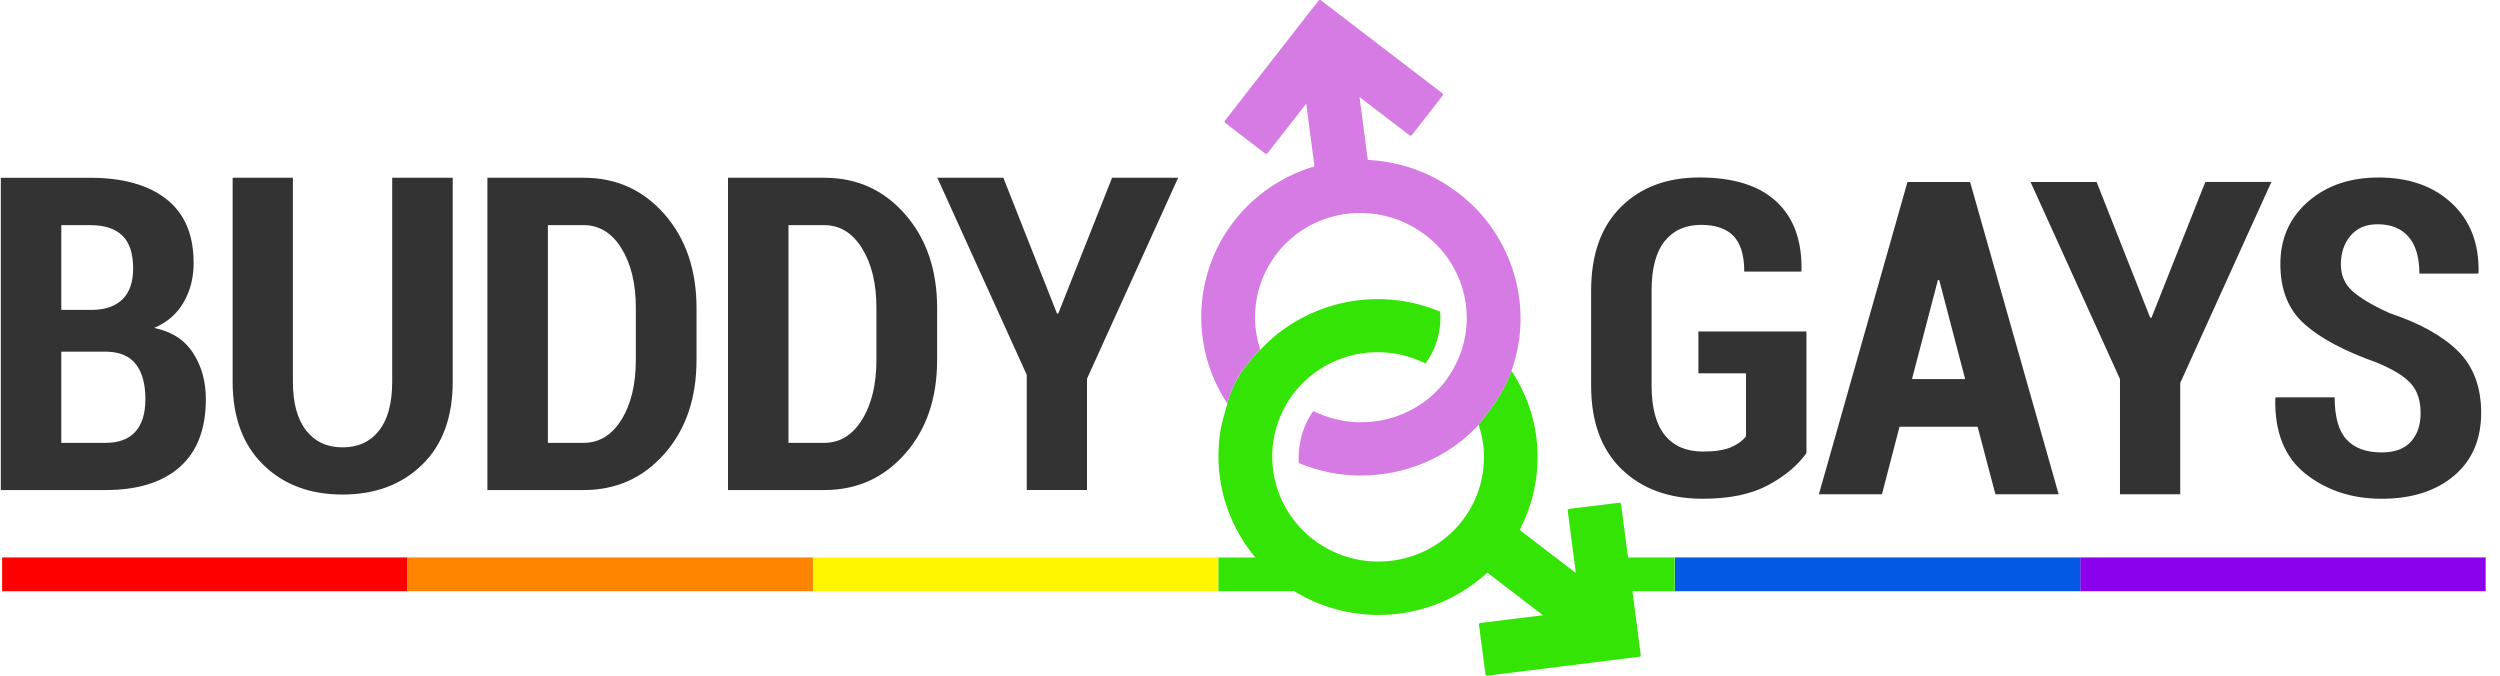 <svg xmlns="http://www.w3.org/2000/svg" width="148" height="40" viewBox="0 0 148 40"><path fill="#333" d="M6.245 29.011c1.904 0 3.372-.456 4.399-1.364 1.028-.91 1.543-2.25 1.543-4.02 0-1.042-.252-1.952-.756-2.73-.503-.777-1.271-1.272-2.304-1.484.771-.33 1.353-.836 1.745-1.517.395-.682.591-1.458.591-2.331 0-1.676-.538-2.935-1.612-3.778-1.075-.842-2.578-1.263-4.508-1.263H.048v18.488h6.197zm-.013-8.191h.127c.771.026 1.337.28 1.701.762.365.482.547 1.164.547 2.045 0 .854-.199 1.5-.598 1.936-.397.437-.986.654-1.765.654H3.629V20.82h2.603zm-2.603-7.491h1.714c.846 0 1.481.207 1.904.622s.635 1.063.635 1.943c0 .787-.203 1.388-.609 1.803-.406.415-.995.631-1.765.647H3.629v-5.015zm19.589-2.806v12.075c0 1.271-.26 2.235-.78 2.896-.52.66-1.242.99-2.165.99-.906 0-1.621-.332-2.146-.996-.524-.665-.787-1.627-.787-2.891V10.523h-3.568v12.075c0 2.092.603 3.728 1.804 4.907 1.202 1.183 2.768 1.772 4.698 1.772 1.938 0 3.511-.59 4.717-1.767 1.207-1.176 1.81-2.813 1.81-4.913V10.523h-3.583zm11.337 18.488c1.93 0 3.525-.719 4.787-2.153 1.261-1.434 1.892-3.284 1.892-5.555v-3.06c0-2.26-.631-4.112-1.892-5.555-1.262-1.443-2.857-2.165-4.787-2.165h-5.701v18.488h5.701zm0-15.682c.922 0 1.667.457 2.234 1.371s.852 2.086.852 3.517v3.085c0 1.447-.284 2.63-.852 3.544-.568.913-1.313 1.37-2.234 1.37h-2.12V13.329h2.12zm14.243 15.682c1.931 0 3.526-.719 4.787-2.153 1.262-1.434 1.893-3.284 1.893-5.555v-3.06c0-2.26-.631-4.112-1.893-5.555-1.261-1.443-2.856-2.165-4.787-2.165h-5.701v18.488h5.701zm0-15.682c.924 0 1.668.457 2.235 1.371.567.914.851 2.086.851 3.517v3.085c0 1.447-.283 2.63-.851 3.544-.568.913-1.312 1.37-2.235 1.37h-2.12V13.329h2.12zm10.601-2.806h-3.91l5.295 11.668v6.818h3.567v-6.59l5.396-11.897h-3.911l-3.187 8.038h-.076l-3.174-8.037zm47.544 9.1h-6.398V22.1h2.818v3.732c-.213.271-.518.488-.914.654-.398.164-.944.246-1.639.246-.974 0-1.724-.32-2.248-.965-.523-.644-.787-1.625-.787-2.945v-5.637c0-1.295.259-2.264.774-2.908.517-.644 1.236-.965 2.159-.965.854 0 1.494.221 1.917.66.423.44.635 1.143.635 2.108h3.365l.024-.076c.033-1.761-.461-3.117-1.485-4.07-1.024-.951-2.544-1.428-4.558-1.428-1.932 0-3.481.584-4.654 1.752-1.172 1.168-1.758 2.819-1.758 4.952v5.612c0 2.143.603 3.795 1.81 4.959 1.205 1.164 2.808 1.746 4.806 1.746 1.574 0 2.858-.268 3.854-.801.995-.533 1.755-1.168 2.278-1.904v-7.199zm11.185 9.638h3.745l-5.244-18.488h-3.707l-5.244 18.488h3.733l1.041-4h4.622l1.054 4zm-3.403-12.685h.076l1.536 5.865h-3.147l1.535-5.865zm9.394-5.803h-3.911l5.295 11.668v6.818h3.567v-6.59l5.396-11.897h-3.91l-3.188 8.038h-.076l-3.173-8.037zm18.606 15.375c-.386.425-.963.636-1.732.636-.915 0-1.605-.255-2.076-.763s-.705-1.34-.705-2.5h-3.49l-.025.076c-.043 1.996.559 3.484 1.803 4.463 1.244.978 2.742 1.467 4.495 1.467 1.776 0 3.202-.453 4.278-1.359 1.076-.904 1.612-2.148 1.612-3.732 0-1.531-.459-2.75-1.378-3.656-.919-.905-2.271-1.654-4.057-2.248-1.051-.482-1.791-.927-2.223-1.333-.433-.406-.647-.922-.647-1.549 0-.677.19-1.242.571-1.695.381-.452.914-.679 1.601-.679.796 0 1.407.248 1.835.743s.641 1.221.641 2.177h3.479l.024-.076c.035-1.71-.494-3.073-1.588-4.089-1.092-1.016-2.535-1.523-4.328-1.523-1.693 0-3.086.477-4.178 1.428-1.093.954-1.639 2.187-1.639 3.702 0 1.524.479 2.708 1.436 3.556.955.847 2.383 1.604 4.278 2.272.974.406 1.647.823 2.024 1.251.377.429.564 1.011.564 1.746.002.7-.191 1.264-.575 1.685z"/><path fill="#34E404" d="M72.651 23.884c.382-1.356.961-2.13 1.953-3.196.004.008.004.019.008.027a9.365 9.365 0 0 1 1.309-1.173c.082-.062.162-.111.242-.166a9.56 9.56 0 0 1 9.094-.924 4.579 4.579 0 0 1-.779 2.938c-.029.043-.049.092-.08.133a6.318 6.318 0 0 0-3.621-.623 6.197 6.197 0 0 0-3.271 1.428c-.002-.004-.004-.005-.004-.008a1.275 1.275 0 0 0-.036.035 6.189 6.189 0 0 0-.848.893l-.001-.001a6.147 6.147 0 0 0-1.136 5.192 6.186 6.186 0 0 0 2.274 3.504c2.739 2.096 6.685 1.604 8.792-1.094a6.086 6.086 0 0 0 1.301-3.848l.004-.005a6.16 6.16 0 0 0-.054-.724 6.169 6.169 0 0 0-.269-1.131c.795-1.002 1.49-1.922 1.949-3.192.342.518.629 1.062.856 1.625.024.053.051.1.069.151a9.257 9.257 0 0 1-.284 7.328c-.052.108-.095.219-.147.326l3.317 2.542-.231-1.772-.248-1.907a.106.106 0 0 1 .09-.119l2.947-.36a.108.108 0 0 1 .121.088l.465 3.564.699 5.35a.1.1 0 0 1-.092.115l-4.656.58-4.326.538a.11.11 0 0 1-.121-.089l-.289-2.219-.092-.7a.101.101 0 0 1 .09-.114l3.697-.454-3.295-2.526a9.372 9.372 0 0 1-4.429 2.293 9.536 9.536 0 0 1-7.81-1.752 9.232 9.232 0 0 1-1.821-1.854 9.314 9.314 0 0 1-1.821-6.381c.008-.115.014-.227.03-.339.055-.468.168-.935.299-1.394.056-.185.101-.373.166-.556 0-.011-.005-.018-.011-.029"/><path fill="#D57BE3" d="M87.525 25.154a9.047 9.047 0 0 1-1.301 1.166 9.46 9.46 0 0 1-4.191 1.716 9.553 9.553 0 0 1-3.729-.158c-.016-.004-.027-.006-.043-.012a9.412 9.412 0 0 1-1.371-.455 4.754 4.754 0 0 1 .088-1.269 4.606 4.606 0 0 1 .772-1.809c.87.434 1.813.65 2.747.667l.006-.006a6.295 6.295 0 0 0 4.154-1.476c.313-.269.605-.569.869-.906.166-.215.311-.436.445-.663a6.106 6.106 0 0 0 .695-4.536 6.195 6.195 0 0 0-2.28-3.499c-.117-.089-.236-.169-.355-.25a6.313 6.313 0 0 0-2.67-.999 6.238 6.238 0 0 0-1.604-.01 6.226 6.226 0 0 0-4.159 2.344v.005a6.112 6.112 0 0 0-1.188 2.616 5.971 5.971 0 0 0-.06 1.957c.051.379.14.746.255 1.104-.993 1.066-1.569 1.84-1.954 3.198a9.349 9.349 0 0 1-.911-1.759 9.318 9.318 0 0 1-.343-5.629 9.193 9.193 0 0 1 1.678-3.422l.002-.001a9.293 9.293 0 0 1 2.863-2.433 9.363 9.363 0 0 1 1.875-.785l-.485-3.716-2.29 2.933a.102.102 0 0 1-.147.015L72.537 7.28a.101.101 0 0 1-.017-.146l3.222-4.129L78.056.041a.105.105 0 0 1 .148-.018l7.178 5.496a.108.108 0 0 1 .018.148l-.575.737-1.238 1.586a.106.106 0 0 1-.149.018l-2.953-2.262.49 3.724a9.477 9.477 0 0 1 5.354 1.955 9.34 9.34 0 0 1 3.13 4.271A9.273 9.273 0 0 1 89.944 20a9.428 9.428 0 0 1-.469 1.956c-.457 1.274-1.155 2.194-1.95 3.198"/><path fill="red" d="M.126 33h24v2h-24v-2z"/><path fill="#FF8400" d="M24.126 33h24v2h-24v-2z"/><path fill="#FFF600" d="M48.126 33h24v2h-24v-2z"/><path fill="#34E404" d="M72.133 33h4.001l1 2h-5.001v-2z"/><path fill="#8B00ED" d="M123.15 33h24v2h-24v-2z"/><path fill="#0459E4" d="M99.15 33h24v2h-24v-2z"/><path fill="#34E404" d="M94.135 33h5.002v2h-5.002v-2z"/></svg>